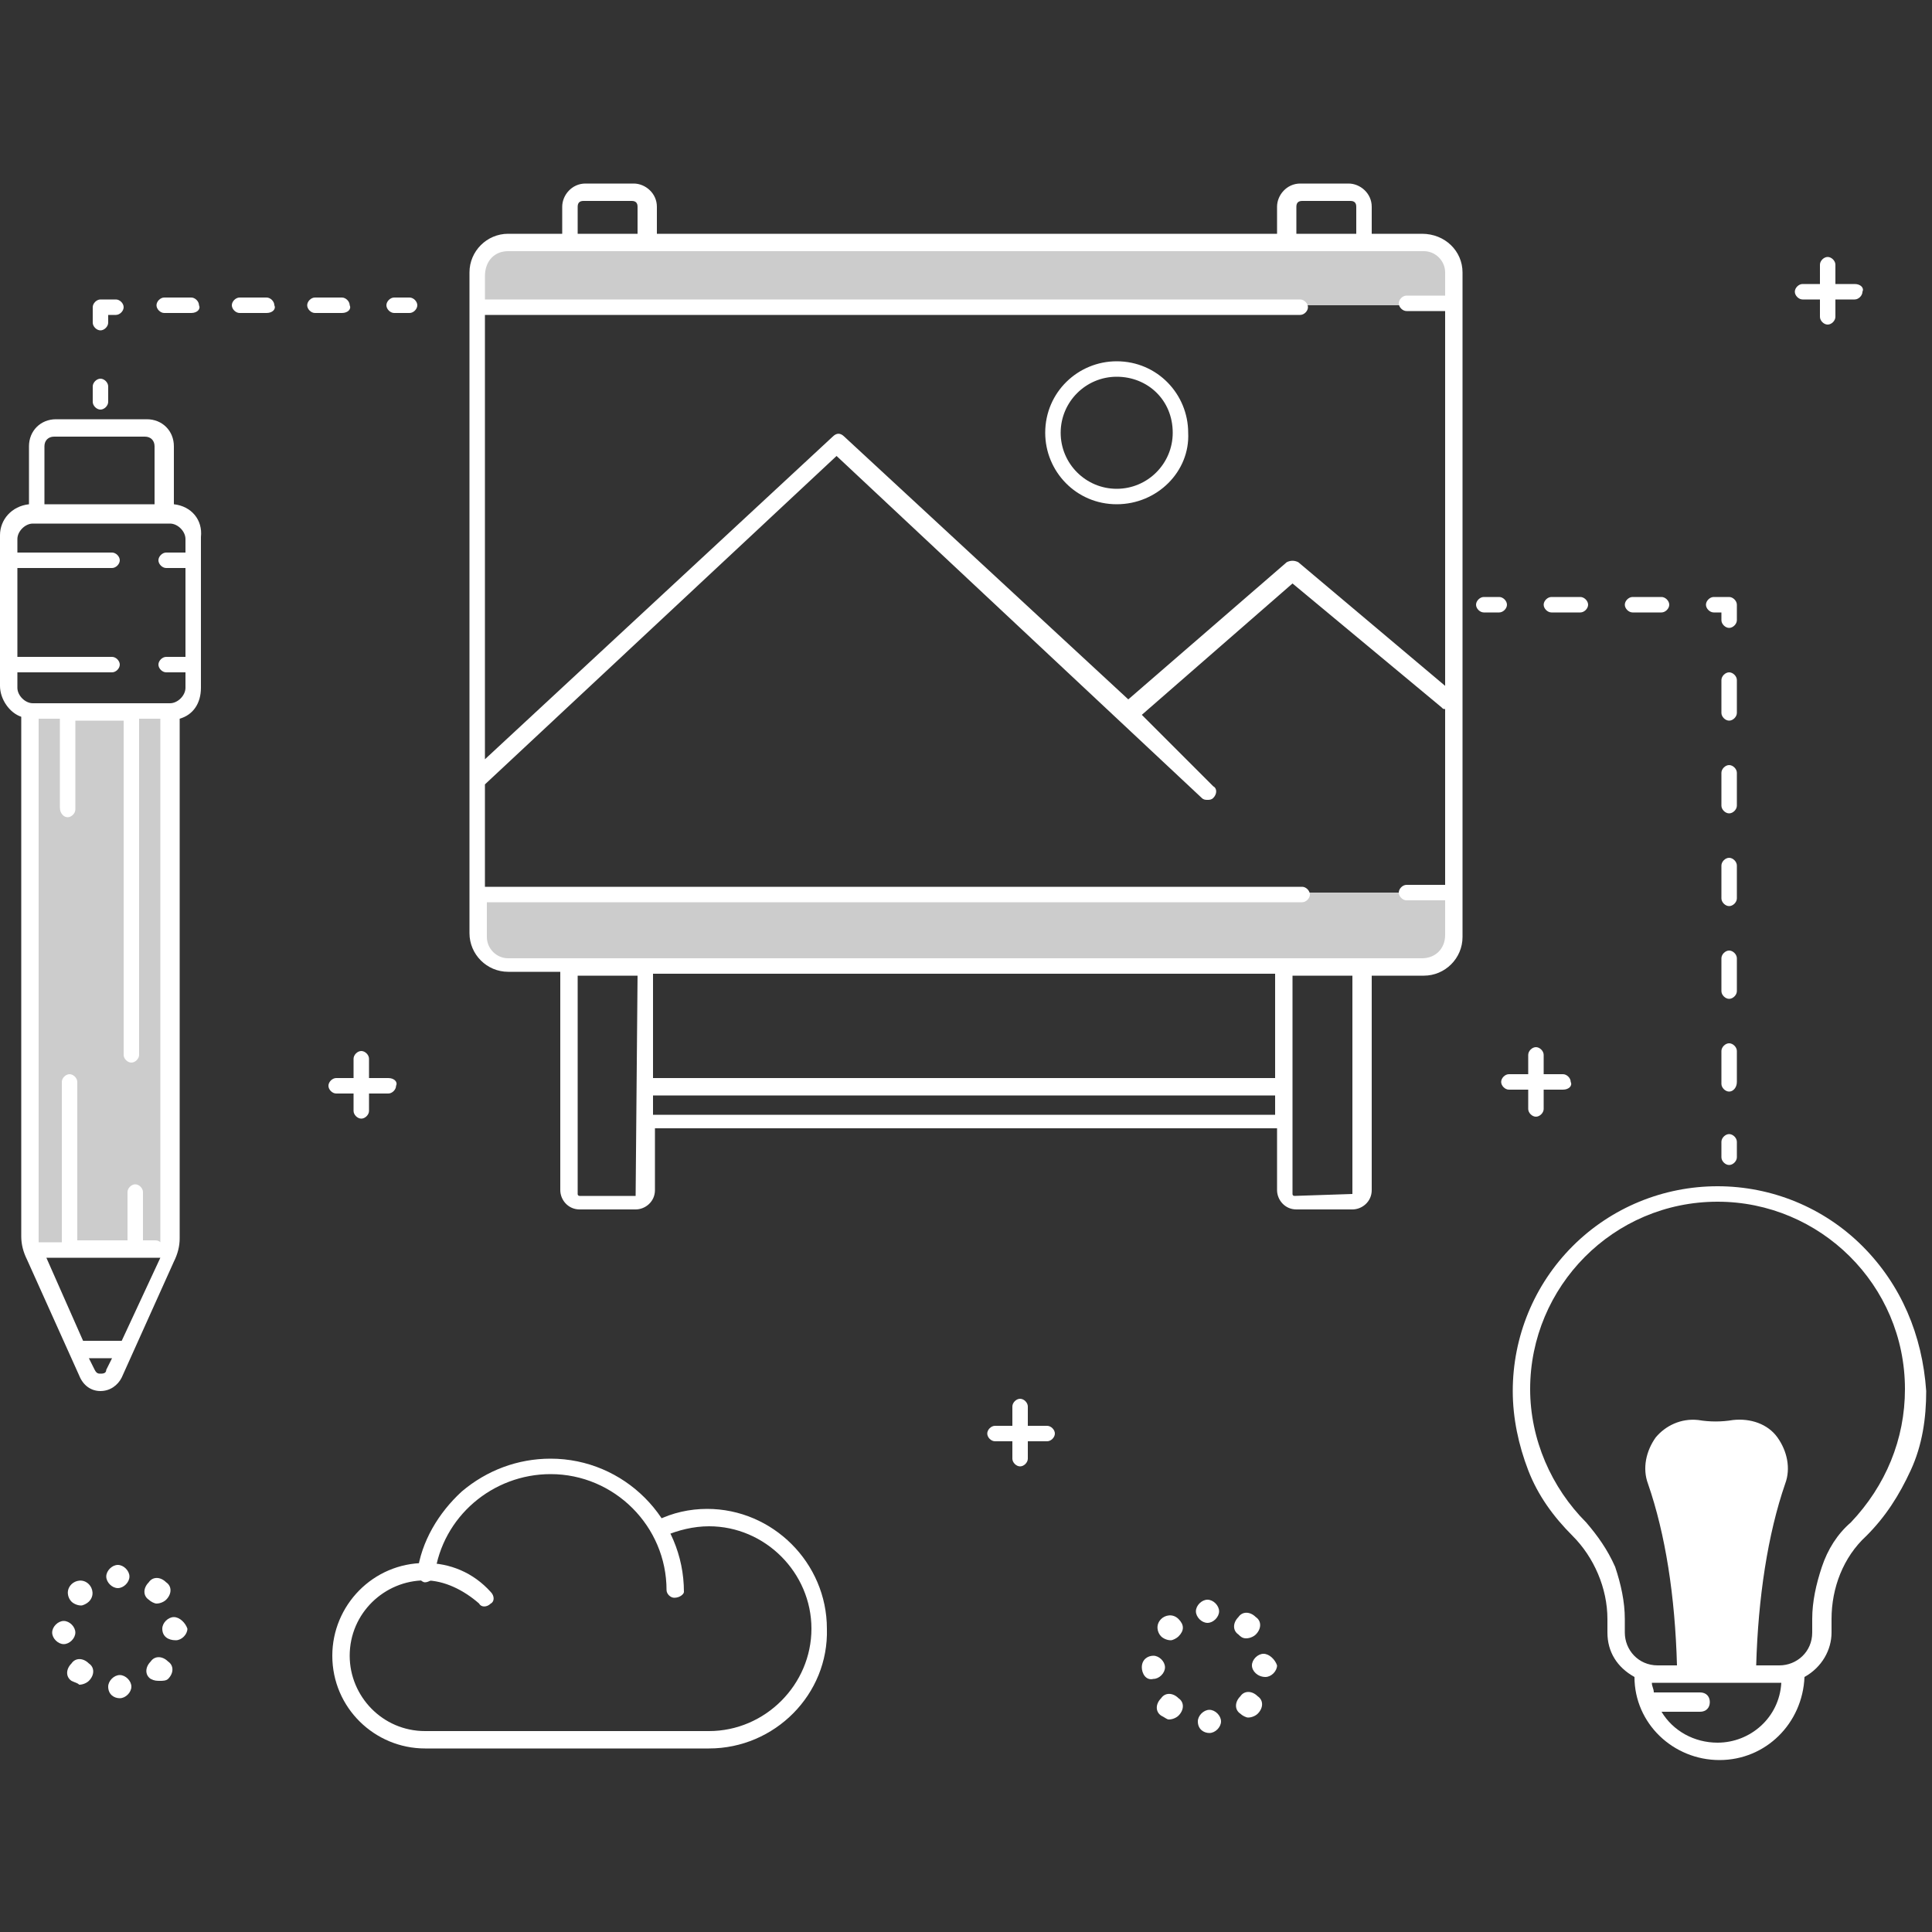 <?xml version="1.0" encoding="utf-8"?>
<!-- Generator: Adobe Illustrator 23.0.1, SVG Export Plug-In . SVG Version: 6.00 Build 0)  -->
<svg version="1.1" id="Layer_1" xmlns="http://www.w3.org/2000/svg" xmlns:xlink="http://www.w3.org/1999/xlink" x="0px" y="0px"
	 viewBox="0 0 100 100" style="enable-background:new 0 0 100 100;" xml:space="preserve">
<rect x="0" y="0" width="100" height="100" fill="#333333" stroke="none"/>
<style type="text/css">
	.st0{fill:#FFFFFF;}
	.st1{fill:#CCCCCC;}
</style>
<path class="st0" d="M89.7,74.3c-0.6,0.1-1.2,0.1-1.8,0c-1.4-0.2-2.5,1.2-2,2.6c1,2.8,1.4,6.1,1.5,9.6l3,0c0-3.4,0.5-6.8,1.5-9.6
	C92.3,75.5,91.2,74.1,89.7,74.3"/>
<rect x="1.7" y="36.8" class="st1" width="7" height="27.9"/>
<path class="st1" d="M73.7,12.6H26.2c-0.9,0-1.5,0.7-1.5,1.5v1.7h50.5v-1.7C75.2,13.3,74.5,12.6,73.7,12.6"/>
<path class="st1" d="M24.7,48.3c0,1,0.8,1.7,1.7,1.7h47.1c1,0,1.7-0.8,1.7-1.7v-2.1H24.7V48.3z"/>
<path class="st0" d="M33.4,12.9c-0.2,0-0.4-0.2-0.4-0.4v-1.8c0-0.2-0.1-0.3-0.3-0.3h-2.5c-0.2,0-0.3,0.1-0.3,0.3v1.7
	c0,0.2-0.2,0.4-0.4,0.4c-0.2,0-0.4-0.2-0.4-0.4v-1.7c0-0.6,0.5-1.2,1.2-1.2h2.5c0.6,0,1.2,0.5,1.2,1.2v1.8
	C33.8,12.7,33.6,12.9,33.4,12.9"/>
<path class="st0" d="M66.5,12.9c-0.2,0-0.4-0.2-0.4-0.4v-1.8c0-0.6,0.5-1.2,1.2-1.2h2.5c0.6,0,1.2,0.5,1.2,1.2v1.7
	c0,0.2-0.2,0.4-0.4,0.4c-0.2,0-0.4-0.2-0.4-0.4v-1.7c0-0.2-0.1-0.3-0.3-0.3h-2.5c-0.2,0-0.3,0.1-0.3,0.3v1.8
	C66.9,12.7,66.7,12.9,66.5,12.9"/>
<path class="st0" d="M57.8,19.5c-1.6,0-2.9,1.3-2.9,2.9c0,1.6,1.3,2.9,2.9,2.9c1.6,0,2.9-1.3,2.9-2.9C60.7,20.7,59.4,19.5,57.8,19.5
	 M57.8,26.1c-2.1,0-3.7-1.7-3.7-3.7c0-2.1,1.7-3.7,3.7-3.7c2.1,0,3.7,1.7,3.7,3.7C61.6,24.4,59.9,26.1,57.8,26.1"/>
<path class="st0" d="M73.6,12.1H26.3c-1.1,0-2,0.9-2,2v1.6c0,0,0,0,0,0s0,0,0,0v30.4c0,0,0,0,0,0s0,0,0,0v2.2c0,1.1,0.9,2,2,2H29
	v11.3c0,0.5,0.4,1,1,1h2.9c0.5,0,1-0.4,1-1v-3.2h32.2v3.2c0,0.5,0.4,1,1,1H70c0.5,0,1-0.4,1-1V50.5h2.7c1.1,0,2-0.9,2-2V14.1
	C75.7,13,74.8,12.1,73.6,12.1z M26.3,13h47.4c0.6,0,1.1,0.5,1.1,1.1v1.2h-2c-0.2,0-0.4,0.2-0.4,0.4c0,0.2,0.2,0.4,0.4,0.4h2v19.4
	l-7.6-6.4c-0.2-0.1-0.4-0.1-0.6,0l-8.2,7.1L43.7,22.6c-0.2-0.2-0.4-0.2-0.6,0L25.1,39.3v-23h42.2c0.2,0,0.4-0.2,0.4-0.4
	c0-0.2-0.2-0.4-0.4-0.4H25.1v-1.2C25.1,13.5,25.6,13,26.3,13z M32.9,61.9h-2.9c0,0-0.1,0-0.1-0.1V50.5H33L32.9,61.9
	C33,61.8,32.9,61.9,32.9,61.9z M66.1,55.8H33.8v-5.4h32.2V55.8z M33.8,57.7v-1h32.2v1H33.8z M70,61.8C70,61.8,70,61.9,70,61.8
	l-3,0.1c0,0-0.1,0-0.1-0.1V50.5H70V61.8z M73.6,49.6H26.3c-0.6,0-1.1-0.5-1.1-1.1v-1.8h42.2c0.2,0,0.4-0.2,0.4-0.4
	c0-0.2-0.2-0.4-0.4-0.4H25.1v-5.3l18.2-17l18.9,17.7c0.1,0.1,0.2,0.1,0.3,0.1c0.1,0,0.2,0,0.3-0.1c0.2-0.2,0.2-0.5,0-0.6L59.1,37
	l7.8-6.8l7.7,6.4c0.1,0.1,0.1,0.1,0.2,0.1v9.1h-2c-0.2,0-0.4,0.2-0.4,0.4c0,0.2,0.2,0.4,0.4,0.4h2v1.8
	C74.8,49.1,74.3,49.6,73.6,49.6z"/>
<path class="st0" d="M9,26.1v-3c0-0.8-0.6-1.4-1.4-1.4H2.9c-0.8,0-1.4,0.6-1.4,1.4v3C0.6,26.2,0,26.9,0,27.7v1.1c0,0,0,0,0,0
	c0,0,0,0,0,0v5.5c0,0,0,0,0,0c0,0,0,0,0,0v1.2c0,0.7,0.5,1.4,1.1,1.6v26.9c0,0.4,0.1,0.8,0.3,1.2l2.7,6C4.3,71.7,4.7,72,5.2,72
	s0.9-0.3,1.1-0.7l2.7-6c0.2-0.4,0.3-0.8,0.3-1.2V37.2c0.7-0.2,1.1-0.8,1.1-1.6v-7.8C10.5,26.9,9.9,26.2,9,26.1z M2.3,23.1
	c0-0.3,0.2-0.5,0.5-0.5h4.7c0.3,0,0.5,0.2,0.5,0.5v3H2.3V23.1z M3.5,42.3c0.2,0,0.4-0.2,0.4-0.4v-4.6h2.5v17.3
	c0,0.2,0.2,0.4,0.4,0.4c0.2,0,0.4-0.2,0.4-0.4V37.2h1.1v26.8c0,0.1,0,0.2,0,0.3c-0.1-0.1-0.2-0.1-0.3-0.1H7.4v-2.5
	c0-0.2-0.2-0.4-0.4-0.4c-0.2,0-0.4,0.2-0.4,0.4v2.5H4V56c0-0.2-0.2-0.4-0.4-0.4c-0.2,0-0.4,0.2-0.4,0.4v8.3H2.2c-0.1,0-0.1,0-0.2,0
	c0-0.1,0-0.1,0-0.2V37.2h1.1v4.6C3.1,42.1,3.3,42.3,3.5,42.3z M6.3,69.4C6.2,69.4,6.2,69.4,6.3,69.4l-2,0c0,0,0,0,0,0l-1.9-4.3h5.8
	c0,0,0,0,0.1,0L6.3,69.4z M5.2,71.1c-0.1,0-0.2,0-0.3-0.2l-0.3-0.6h1.2l-0.3,0.6C5.5,71.1,5.3,71.1,5.2,71.1z M8.8,36.4H1.7
	c-0.4,0-0.8-0.4-0.8-0.8v-0.8h4.9c0.2,0,0.4-0.2,0.4-0.4c0-0.2-0.2-0.4-0.4-0.4H0.9v-4.6h4.9c0.2,0,0.4-0.2,0.4-0.4
	c0-0.2-0.2-0.4-0.4-0.4H0.9v-0.7c0-0.4,0.4-0.8,0.8-0.8h7.1c0.4,0,0.8,0.4,0.8,0.8v0.7c0,0,0,0,0,0h-1c-0.2,0-0.4,0.2-0.4,0.4
	c0,0.2,0.2,0.4,0.4,0.4h1c0,0,0,0,0,0v4.6h-1c-0.2,0-0.4,0.2-0.4,0.4c0,0.2,0.2,0.4,0.4,0.4h1v0.8C9.6,36,9.2,36.4,8.8,36.4z"/>
<path class="st0" d="M36.7,90.5H22c-2.6,0-4.8-2.1-4.8-4.8c0-2.6,2.1-4.8,4.8-4.8c1.3,0,2.5,0.5,3.4,1.5c0.2,0.2,0.2,0.5,0,0.6
	c-0.2,0.2-0.5,0.2-0.6,0C24,82.3,23,81.8,22,81.8c-2.1,0-3.9,1.7-3.9,3.9c0,2.1,1.7,3.9,3.9,3.9h14.7c2.9,0,5.3-2.4,5.3-5.3
	S39.6,79,36.7,79c-0.8,0-1.6,0.2-2.3,0.5c-0.2,0.1-0.5,0-0.6-0.2c-0.1-0.2,0-0.5,0.2-0.6c0.8-0.4,1.7-0.6,2.6-0.6
	c3.4,0,6.2,2.8,6.2,6.2C42.9,87.7,40.1,90.5,36.7,90.5"/>
<path class="st0" d="M34.9,82.7c-0.2,0-0.4-0.2-0.4-0.4c0-3.3-2.7-6-6-6c-3,0-5.6,2.2-6,5.2c0,0.2-0.3,0.4-0.5,0.4
	c-0.2,0-0.4-0.3-0.4-0.5c0.2-1.6,1.1-3.1,2.3-4.2c1.3-1.1,2.9-1.7,4.6-1.7c3.8,0,6.9,3.1,6.9,6.9C35.4,82.5,35.2,82.7,34.9,82.7"/>
<path class="st0" d="M5.2,21.2c-0.2,0-0.4-0.2-0.4-0.4V20c0-0.2,0.2-0.4,0.4-0.4s0.4,0.2,0.4,0.4v0.8C5.6,21,5.4,21.2,5.2,21.2"/>
<path class="st0" d="M5.2,17.1c-0.2,0-0.4-0.2-0.4-0.4v-0.8c0-0.2,0.2-0.4,0.4-0.4h0.8c0.2,0,0.4,0.2,0.4,0.4c0,0.2-0.2,0.4-0.4,0.4
	H5.6v0.4C5.6,16.9,5.4,17.1,5.2,17.1"/>
<path class="st0" d="M9.9,16.2H8.5c-0.2,0-0.4-0.2-0.4-0.4c0-0.2,0.2-0.4,0.4-0.4h1.4c0.2,0,0.4,0.2,0.4,0.4
	C10.4,16,10.2,16.2,9.9,16.2 M13.8,16.2h-1.4c-0.2,0-0.4-0.2-0.4-0.4c0-0.2,0.2-0.4,0.4-0.4h1.4c0.2,0,0.4,0.2,0.4,0.4
	C14.3,16,14.1,16.2,13.8,16.2 M17.7,16.2h-1.4c-0.2,0-0.4-0.2-0.4-0.4c0-0.2,0.2-0.4,0.4-0.4h1.4c0.2,0,0.4,0.2,0.4,0.4
	C18.2,16,18,16.2,17.7,16.2"/>
<path class="st0" d="M21.2,16.2h-0.8c-0.2,0-0.4-0.2-0.4-0.4c0-0.2,0.2-0.4,0.4-0.4h0.8c0.2,0,0.4,0.2,0.4,0.4
	C21.6,16,21.4,16.2,21.2,16.2"/>
<path class="st0" d="M89.5,60.3c-0.2,0-0.4-0.2-0.4-0.4v-0.8c0-0.2,0.2-0.4,0.4-0.4c0.2,0,0.4,0.2,0.4,0.4v0.8
	C89.9,60.1,89.7,60.3,89.5,60.3"/>
<path class="st0" d="M89.5,37.3c-0.2,0-0.4-0.2-0.4-0.4v-1.7c0-0.2,0.2-0.4,0.4-0.4c0.2,0,0.4,0.2,0.4,0.4v1.7
	C89.9,37.1,89.7,37.3,89.5,37.3 M89.5,42.1c-0.2,0-0.4-0.2-0.4-0.4v-1.7c0-0.2,0.2-0.4,0.4-0.4c0.2,0,0.4,0.2,0.4,0.4v1.7
	C89.9,41.9,89.7,42.1,89.5,42.1 M89.5,46.9c-0.2,0-0.4-0.2-0.4-0.4v-1.7c0-0.2,0.2-0.4,0.4-0.4c0.2,0,0.4,0.2,0.4,0.4v1.7
	C89.9,46.7,89.7,46.9,89.5,46.9 M89.5,51.7c-0.2,0-0.4-0.2-0.4-0.4v-1.7c0-0.2,0.2-0.4,0.4-0.4c0.2,0,0.4,0.2,0.4,0.4v1.7
	C89.9,51.5,89.7,51.7,89.5,51.7 M89.5,56.5c-0.2,0-0.4-0.2-0.4-0.4v-1.7c0-0.2,0.2-0.4,0.4-0.4c0.2,0,0.4,0.2,0.4,0.4V56
	C89.9,56.3,89.7,56.5,89.5,56.5"/>
<path class="st0" d="M89.5,32.5c-0.2,0-0.4-0.2-0.4-0.4v-0.4h-0.4c-0.2,0-0.4-0.2-0.4-0.4c0-0.2,0.2-0.4,0.4-0.4h0.8
	c0.2,0,0.4,0.2,0.4,0.4v0.8C89.9,32.3,89.7,32.5,89.5,32.5"/>
<path class="st0" d="M81.8,31.7h-1.5c-0.2,0-0.4-0.2-0.4-0.4c0-0.2,0.2-0.4,0.4-0.4h1.5c0.2,0,0.4,0.2,0.4,0.4
	C82.2,31.5,82,31.7,81.8,31.7 M86,31.7h-1.5c-0.2,0-0.4-0.2-0.4-0.4c0-0.2,0.2-0.4,0.4-0.4H86c0.2,0,0.4,0.2,0.4,0.4
	C86.4,31.5,86.2,31.7,86,31.7"/>
<path class="st0" d="M77.6,31.7h-0.8c-0.2,0-0.4-0.2-0.4-0.4c0-0.2,0.2-0.4,0.4-0.4h0.8c0.2,0,0.4,0.2,0.4,0.4
	C78,31.5,77.8,31.7,77.6,31.7"/>
<path class="st0" d="M54.2,73.8h-1v-1c0-0.2-0.2-0.4-0.4-0.4c-0.2,0-0.4,0.2-0.4,0.4v1h-0.9c-0.2,0-0.4,0.2-0.4,0.4
	c0,0.2,0.2,0.4,0.4,0.4h0.9v0.9c0,0.2,0.2,0.4,0.4,0.4c0.2,0,0.4-0.2,0.4-0.4v-0.9h1c0.2,0,0.4-0.2,0.4-0.4
	C54.6,74,54.4,73.8,54.2,73.8z"/>
<path class="st0" d="M20.1,55.8h-1v-1c0-0.2-0.2-0.4-0.4-0.4c-0.2,0-0.4,0.2-0.4,0.4v1h-0.9c-0.2,0-0.4,0.2-0.4,0.4
	c0,0.2,0.2,0.4,0.4,0.4h0.9v0.9c0,0.2,0.2,0.4,0.4,0.4c0.2,0,0.4-0.2,0.4-0.4v-0.9h1c0.2,0,0.4-0.2,0.4-0.4
	C20.6,56,20.4,55.8,20.1,55.8z"/>
<path class="st0" d="M79.5,57.8c-0.2,0-0.4-0.2-0.4-0.4v-2.8c0-0.2,0.2-0.4,0.4-0.4c0.2,0,0.4,0.2,0.4,0.4v2.8
	C79.9,57.6,79.7,57.8,79.5,57.8"/>
<path class="st0" d="M80.9,56.4h-2.8c-0.2,0-0.4-0.2-0.4-0.4c0-0.2,0.2-0.4,0.4-0.4h2.8c0.2,0,0.4,0.2,0.4,0.4
	C81.4,56.2,81.2,56.4,80.9,56.4"/>
<path class="st0" d="M96,14.7h-1v-1c0-0.2-0.2-0.4-0.4-0.4s-0.4,0.2-0.4,0.4v1h-0.9c-0.2,0-0.4,0.2-0.4,0.4c0,0.2,0.2,0.4,0.4,0.4
	h0.9v0.9c0,0.2,0.2,0.4,0.4,0.4s0.4-0.2,0.4-0.4v-0.9h1c0.2,0,0.4-0.2,0.4-0.4C96.5,14.9,96.3,14.7,96,14.7z"/>
<path class="st0" d="M61.9,83.4c0-0.3,0.3-0.6,0.6-0.6c0.3,0,0.6,0.3,0.6,0.6c0,0.3-0.3,0.6-0.6,0.6C62.2,84,61.9,83.7,61.9,83.4
	 M64.1,84.6c-0.3-0.2-0.3-0.6,0-0.9c0.2-0.3,0.6-0.3,0.9,0c0.3,0.2,0.3,0.6,0,0.9c-0.1,0.1-0.3,0.2-0.5,0.2
	C64.3,84.8,64.2,84.7,64.1,84.6 M60.1,84.7c-0.2-0.2-0.3-0.6,0-0.9c0.2-0.2,0.6-0.3,0.9,0s0.3,0.6,0,0.9c-0.1,0.1-0.3,0.2-0.4,0.2
	C60.4,84.9,60.2,84.8,60.1,84.7 M64.8,86.2c0-0.3,0.3-0.6,0.6-0.6c0.3,0,0.6,0.3,0.7,0.6c0,0.3-0.3,0.6-0.6,0.6h0
	C65.1,86.8,64.8,86.5,64.8,86.2 M59.1,86.3L59.1,86.3c0-0.4,0.3-0.6,0.6-0.6c0.3,0,0.6,0.3,0.6,0.6c0,0.3-0.3,0.6-0.6,0.6h0
	C59.3,87,59.1,86.6,59.1,86.3 M64.2,88.7c-0.3-0.2-0.3-0.6,0-0.9c0.2-0.3,0.6-0.3,0.9,0c0.3,0.2,0.3,0.6,0,0.9
	c-0.1,0.1-0.3,0.2-0.5,0.2C64.5,88.9,64.3,88.8,64.2,88.7 M60.1,88.8c-0.3-0.2-0.3-0.6,0-0.9c0.2-0.3,0.6-0.3,0.9,0
	c0.3,0.2,0.3,0.6,0,0.9c-0.1,0.1-0.3,0.2-0.5,0.2C60.4,89,60.3,88.9,60.1,88.8 M62,89.1c0-0.3,0.3-0.6,0.6-0.6
	c0.3,0,0.6,0.3,0.6,0.6c0,0.3-0.3,0.6-0.6,0.6h0C62.3,89.7,62,89.5,62,89.1"/>
<path class="st0" d="M5.5,81.6c0-0.3,0.3-0.6,0.6-0.6v0c0.3,0,0.6,0.3,0.6,0.6c0,0.3-0.3,0.6-0.6,0.6C5.8,82.2,5.5,81.9,5.5,81.6
	 M7.7,82.8c-0.3-0.2-0.3-0.6,0-0.9c0.2-0.3,0.6-0.3,0.9,0c0.3,0.2,0.3,0.6,0,0.9C8.5,82.9,8.3,83,8.1,83C8,83,7.8,82.9,7.7,82.8
	 M3.7,82.9c-0.2-0.2-0.3-0.6,0-0.9c0.2-0.2,0.6-0.3,0.9,0c0.2,0.2,0.3,0.6,0,0.9c-0.1,0.1-0.3,0.2-0.4,0.2C4,83.1,3.8,83,3.7,82.9
	 M8.4,84.3c0-0.3,0.3-0.6,0.6-0.6c0.3,0,0.6,0.3,0.7,0.6c0,0.3-0.3,0.6-0.6,0.6h0C8.7,84.9,8.4,84.7,8.4,84.3 M2.7,84.5
	c0-0.3,0.3-0.6,0.6-0.6c0.3,0,0.6,0.3,0.6,0.6c0,0.3-0.3,0.6-0.6,0.6h0C3,85.1,2.7,84.8,2.7,84.5 M7.8,86.9c-0.3-0.2-0.3-0.6,0-0.9
	c0.2-0.3,0.6-0.3,0.9,0c0.3,0.2,0.3,0.6,0,0.9C8.6,87,8.4,87,8.3,87C8.1,87,8,87,7.8,86.9 M3.7,87c-0.3-0.2-0.3-0.6,0-0.9
	c0.2-0.3,0.6-0.3,0.9,0c0.3,0.2,0.3,0.6,0,0.9c-0.1,0.1-0.3,0.2-0.5,0.2C4,87.1,3.9,87.1,3.7,87 M5.6,87.3c0-0.3,0.3-0.6,0.6-0.6
	c0.3,0,0.6,0.3,0.6,0.6c0,0.3-0.3,0.6-0.6,0.6h0C5.9,87.9,5.6,87.7,5.6,87.3"/>
<path class="st0" d="M96.4,64.5c-2-2-4.7-3.1-7.5-3.1s-5.5,1.1-7.5,3.1c-2,2-3.1,4.7-3.1,7.5c0,1.4,0.3,2.8,0.8,4.1
	c0.5,1.3,1.3,2.4,2.3,3.4c1.1,1.1,1.8,2.7,1.8,4.3v0.7c0,1,0.5,1.8,1.4,2.3c0,2.4,2,4.3,4.4,4.3c2.4,0,4.3-1.9,4.4-4.3
	c0.9-0.5,1.4-1.4,1.4-2.3v-0.7c0-1.6,0.6-3.2,1.8-4.3c1-1,1.7-2.1,2.3-3.4c0.6-1.3,0.8-2.7,0.8-4.1C99.5,69.1,98.4,66.5,96.4,64.5z
	 M88.9,90.2c-1.2,0-2.3-0.6-2.9-1.6h2c0.3,0,0.5-0.2,0.5-0.5s-0.2-0.5-0.5-0.5h-2.4c0-0.2-0.1-0.3-0.1-0.5c0.1,0,0.2,0,0.3,0h6.1
	c0.1,0,0.2,0,0.3,0C92.1,88.9,90.6,90.2,88.9,90.2z M87.8,86.2c-0.1-3.6-0.6-7-1.5-9.7c-0.2-0.5-0.1-1.1,0.3-1.5
	c0.3-0.4,0.8-0.6,1.4-0.6c0.7,0.1,1.3,0.1,2,0c0.5-0.1,1.1,0.2,1.4,0.6c0.3,0.4,0.4,1,0.3,1.5c-0.9,2.7-1.5,6.1-1.5,9.7H87.8z
	 M90.9,86.2c0.1-3.5,0.6-6.8,1.5-9.4c0.3-0.8,0.1-1.7-0.4-2.4c-0.5-0.7-1.4-1-2.3-0.9c-0.6,0.1-1.2,0.1-1.8,0
	c-0.9-0.1-1.7,0.3-2.2,0.9c-0.5,0.7-0.7,1.6-0.4,2.4c0.9,2.6,1.4,5.8,1.5,9.4h-1c-1,0-1.7-0.8-1.7-1.7v-0.7c0-0.9-0.2-1.8-0.5-2.7
	c-0.4-0.9-0.9-1.6-1.5-2.3c-1.8-1.8-2.9-4.3-2.9-6.9c0-5.3,4.3-9.7,9.7-9.7c5.3,0,9.7,4.3,9.7,9.7c0,2.6-1,5-2.8,6.9
	c-0.7,0.6-1.2,1.4-1.5,2.3c-0.3,0.9-0.5,1.8-0.5,2.7v0.7c0,1-0.8,1.7-1.7,1.7H90.9z"/>
</svg>
